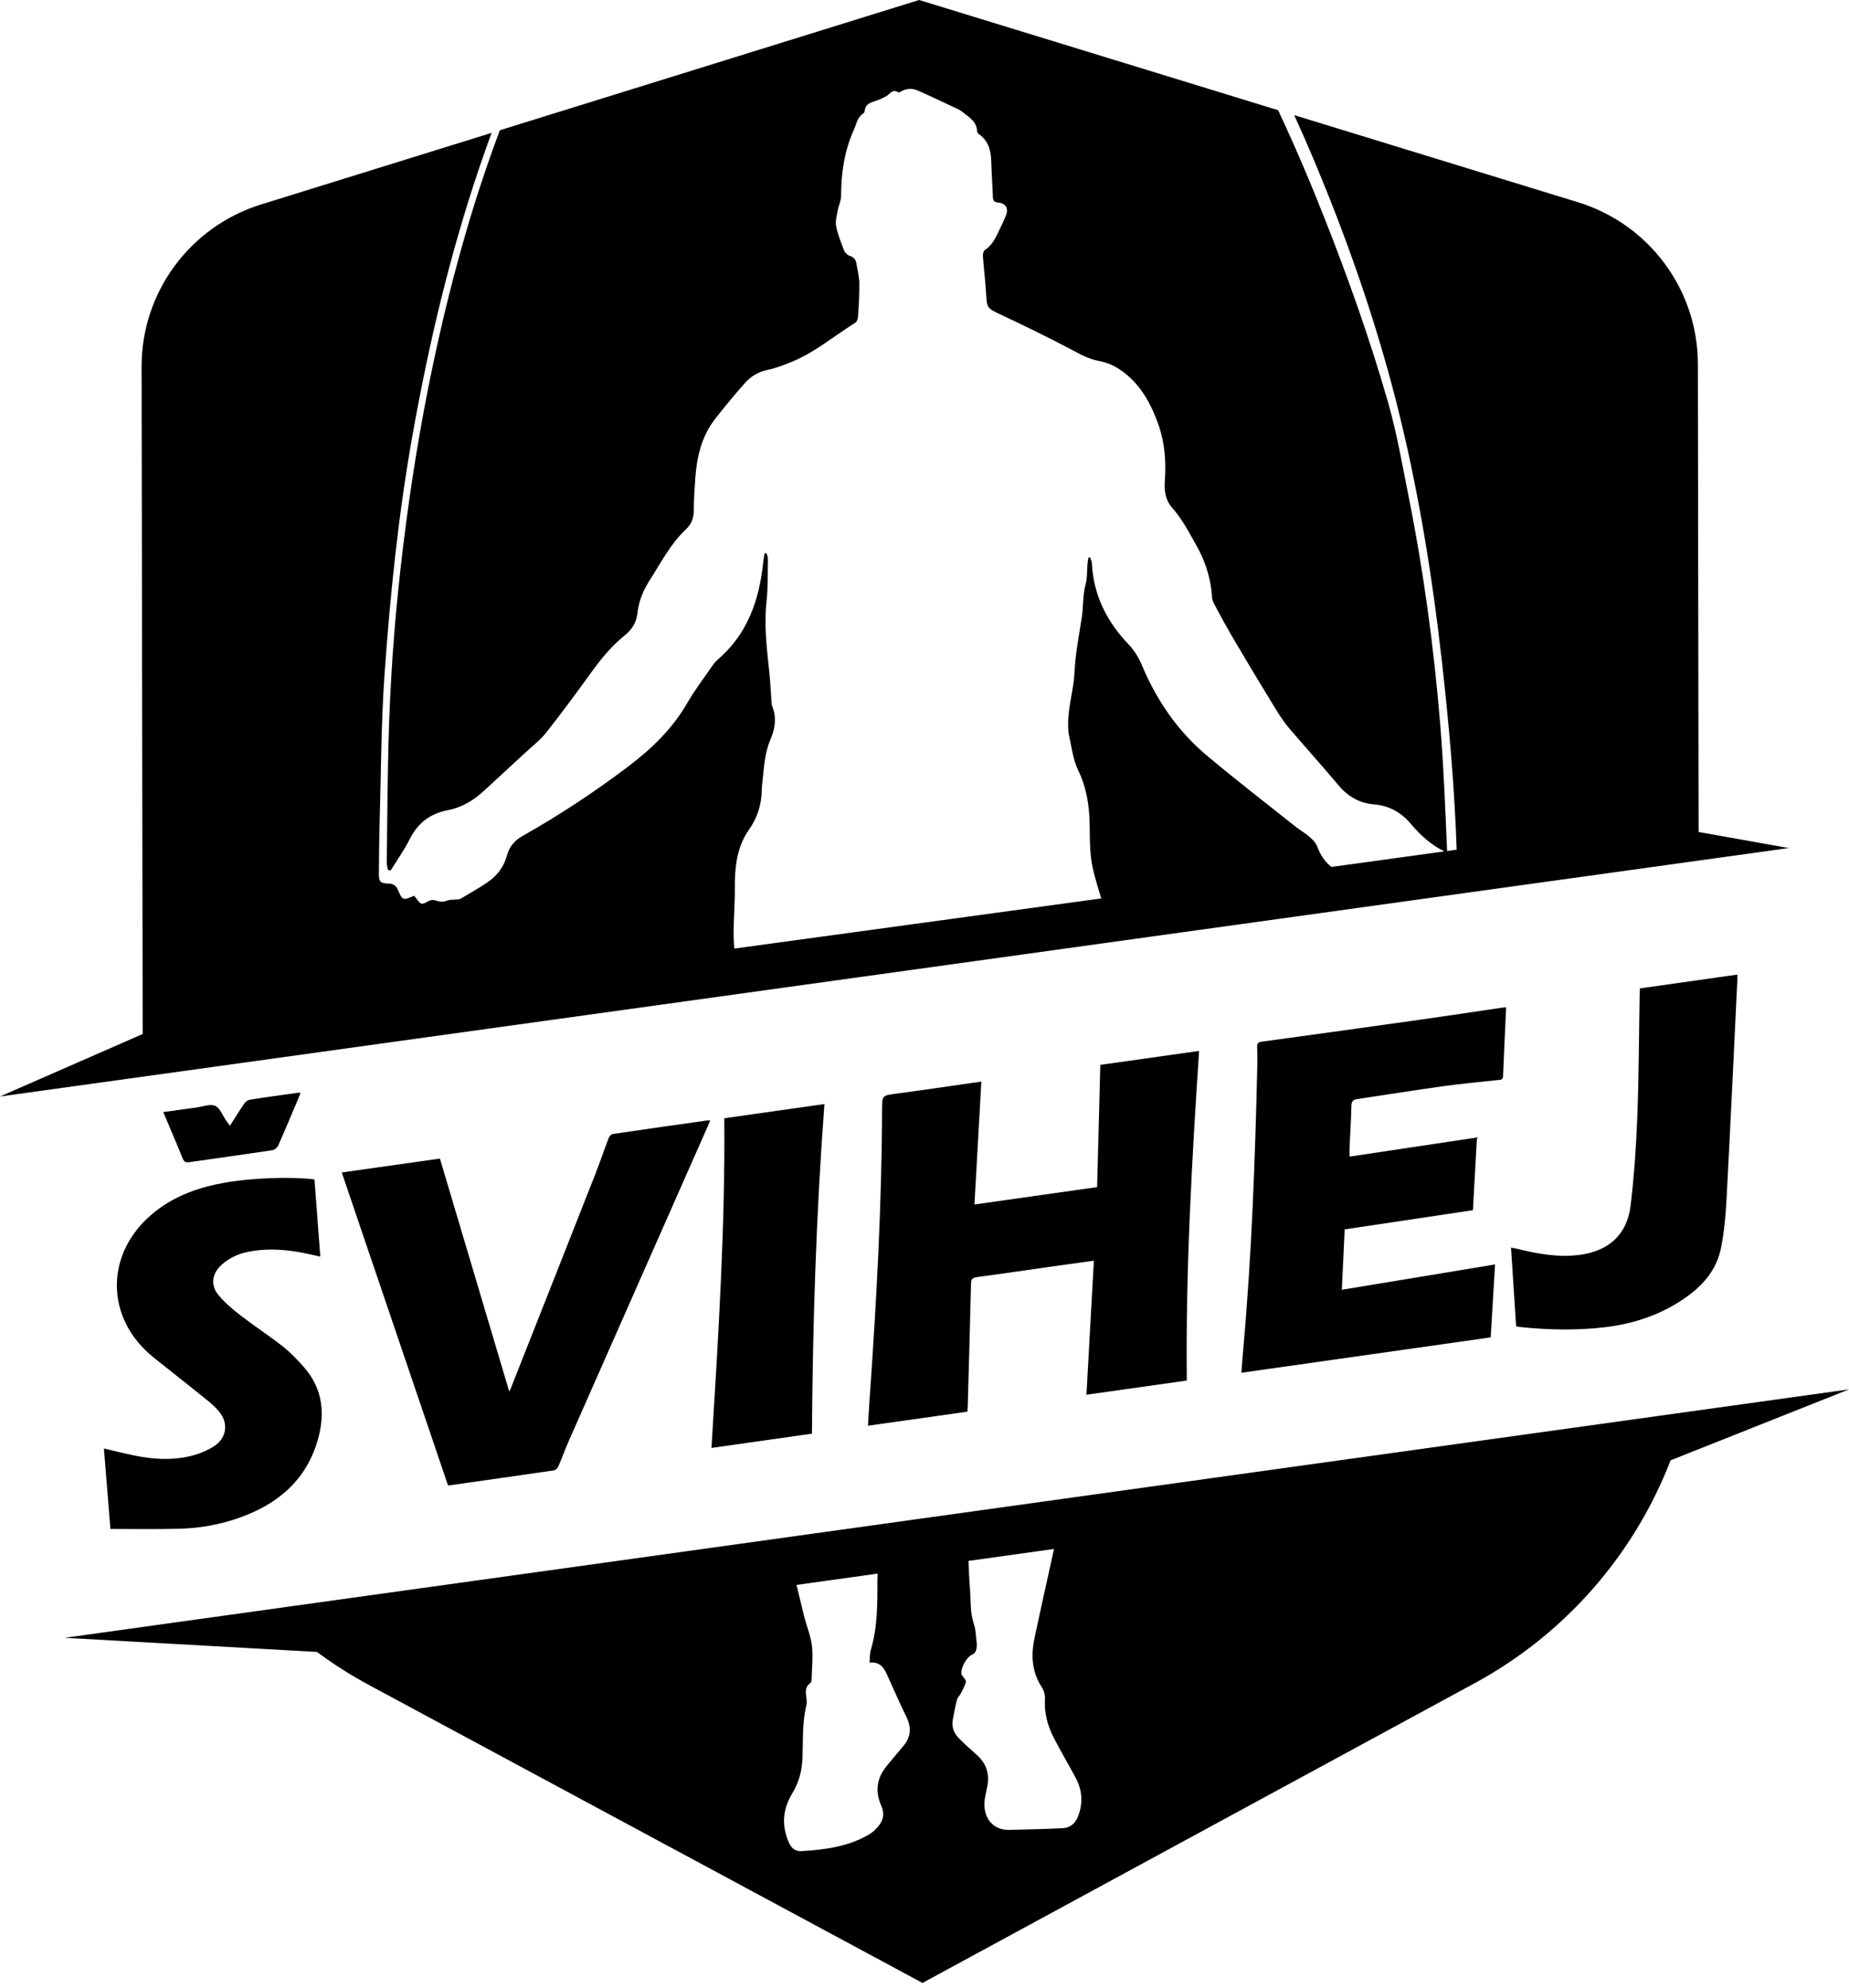 <svg width="80" height="86" viewBox="0 0 80 86" fill="none" xmlns="http://www.w3.org/2000/svg">
<g clip-path="url(#clip0_21_2048)">
<path d="M47.607 46.074C47.561 47.848 47.514 49.602 47.469 51.363C45.685 51.615 43.95 51.861 42.161 52.115C42.261 50.328 42.36 48.576 42.46 46.798C42.329 46.817 42.209 46.834 42.089 46.851C40.988 47.008 39.887 47.172 38.785 47.319C38.165 47.402 38.166 47.39 38.164 48.018C38.149 52.156 37.924 56.285 37.633 60.411C37.603 60.834 37.58 61.257 37.553 61.687C39.008 61.482 40.427 61.282 41.856 61.08C41.861 61.013 41.868 60.949 41.87 60.885C41.919 59.101 41.971 57.317 42.013 55.534C42.018 55.351 42.069 55.283 42.259 55.258C43.386 55.108 44.511 54.941 45.637 54.782C46.181 54.704 46.726 54.631 47.328 54.547C47.22 56.499 47.114 58.415 47.007 60.347C48.443 60.144 49.881 59.94 51.349 59.733C51.297 54.962 51.567 50.223 51.881 45.471C50.423 45.676 49.007 45.877 47.608 46.074H47.607Z" fill="black"/>
<path d="M58.471 47.843C58.475 47.642 58.551 47.578 58.735 47.551C59.974 47.369 61.21 47.168 62.45 46.996C63.234 46.887 64.023 46.818 64.809 46.73C64.91 46.719 65.025 46.736 65.032 46.57C65.072 45.585 65.119 44.6 65.165 43.582C65.073 43.592 65.008 43.597 64.945 43.606C63.77 43.779 62.598 43.958 61.422 44.123C59.146 44.444 56.868 44.76 54.591 45.071C54.429 45.093 54.385 45.152 54.392 45.304C54.405 45.567 54.407 45.831 54.4 46.094C54.304 50.171 54.16 54.246 53.797 58.31C53.765 58.666 53.74 59.024 53.711 59.396C57.322 58.884 60.901 58.375 64.497 57.865C64.561 56.81 64.624 55.756 64.686 54.71C62.475 55.075 60.285 55.437 58.057 55.805C58.1 54.905 58.139 54.065 58.18 53.193C60.044 52.914 61.881 52.638 63.728 52.362C63.788 51.303 63.846 50.259 63.904 49.217C62.052 49.495 60.231 49.768 58.391 50.044C58.391 49.868 58.386 49.754 58.391 49.642C58.418 49.042 58.458 48.443 58.471 47.843Z" fill="black"/>
<path d="M19.407 64.272C20.924 64.057 22.442 63.844 23.958 63.621C24.033 63.61 24.125 63.524 24.157 63.45C24.321 63.074 24.458 62.686 24.625 62.31C26.625 57.775 28.629 53.242 30.632 48.708C30.664 48.637 30.694 48.566 30.727 48.491C30.681 48.48 30.664 48.471 30.649 48.473C29.27 48.667 27.891 48.86 26.514 49.065C26.444 49.075 26.36 49.174 26.331 49.25C26.128 49.779 25.948 50.318 25.741 50.845C24.528 53.927 23.31 57.007 22.093 60.087C22.077 60.127 22.055 60.166 22.033 60.209C21.03 56.839 20.033 53.488 19.034 50.129C17.63 50.328 16.212 50.529 14.787 50.73C16.323 55.254 17.852 59.757 19.384 64.269C19.375 64.268 19.392 64.274 19.407 64.271L19.407 64.272Z" fill="black"/>
<path d="M9.282 62.56C9.02 62.734 8.715 62.866 8.412 62.954C7.663 63.172 6.893 63.161 6.132 63.035C5.582 62.944 5.042 62.797 4.496 62.674C4.587 63.806 4.68 64.951 4.777 66.155C5.788 66.153 6.791 66.172 7.794 66.144C8.654 66.119 9.5 65.968 10.315 65.684C11.969 65.107 13.211 64.096 13.731 62.364C14.087 61.178 13.975 60.065 13.111 59.108C12.836 58.804 12.549 58.502 12.227 58.25C11.638 57.789 11.008 57.378 10.415 56.921C10.072 56.656 9.734 56.369 9.457 56.04C9.093 55.607 9.17 55.105 9.591 54.722C9.896 54.444 10.259 54.272 10.659 54.181C11.377 54.02 12.1 54.043 12.821 54.156C13.162 54.209 13.497 54.294 13.858 54.369C13.774 53.249 13.69 52.139 13.607 51.032C12.626 50.904 10.908 50.961 9.726 51.171C8.625 51.367 7.595 51.722 6.702 52.43C4.533 54.15 4.5 57.012 6.647 58.736C7.398 59.339 8.159 59.93 8.907 60.537C9.13 60.717 9.356 60.907 9.525 61.134C9.887 61.621 9.787 62.224 9.283 62.559L9.282 62.56Z" fill="black"/>
<path d="M70.943 42.993C70.911 44.777 70.907 46.562 70.84 48.345C70.791 49.625 70.701 50.907 70.548 52.179C70.398 53.418 69.599 54.129 68.355 54.294C67.428 54.416 66.532 54.253 65.64 54.032C65.558 54.012 65.474 54 65.377 53.981C65.452 55.139 65.525 56.26 65.598 57.387C65.667 57.399 65.723 57.412 65.779 57.418C66.988 57.542 68.198 57.57 69.408 57.43C70.743 57.275 71.975 56.851 73.064 56.047C73.772 55.524 74.293 54.856 74.463 53.992C74.602 53.295 74.666 52.578 74.703 51.867C74.87 48.713 75.016 45.559 75.169 42.406C75.173 42.328 75.169 42.251 75.169 42.168C73.75 42.369 72.357 42.567 70.954 42.766C70.95 42.848 70.944 42.92 70.943 42.993Z" fill="black"/>
<path d="M35.13 62.032C35.164 57.26 35.312 52.515 35.671 47.769C34.204 47.977 32.779 48.179 31.338 48.384C31.378 53.149 31.077 57.888 30.783 62.648C32.242 62.441 33.675 62.238 35.129 62.032H35.13Z" fill="black"/>
<path d="M8.192 50.285C9.39 50.11 10.591 49.947 11.788 49.766C11.883 49.752 12.001 49.648 12.042 49.556C12.335 48.896 12.612 48.228 12.893 47.562C12.93 47.474 12.963 47.386 13.003 47.288C12.956 47.283 12.932 47.275 12.909 47.278C12.207 47.377 11.505 47.471 10.806 47.582C10.717 47.596 10.618 47.676 10.565 47.753C10.355 48.06 10.16 48.378 9.948 48.711C9.881 48.617 9.832 48.552 9.785 48.485C9.629 48.263 9.519 47.936 9.307 47.846C9.085 47.752 8.767 47.884 8.491 47.921C8.02 47.984 7.55 48.05 7.063 48.116C7.35 48.798 7.634 49.454 7.9 50.117C7.962 50.27 8.035 50.308 8.192 50.285H8.192Z" fill="black"/>
<path d="M80 60.115L2.802 70.864L13.713 71.475C14.425 72.003 15.179 72.483 15.973 72.911L39.913 85.797L63.801 72.83C67.751 70.686 70.716 67.235 72.281 63.185L80.001 60.115H80ZM39.091 75.538C38.847 75.829 38.6 76.12 38.359 76.416C37.933 76.939 37.855 77.508 38.126 78.123C38.254 78.411 38.242 78.689 38.065 78.935C37.943 79.104 37.784 79.265 37.606 79.37C36.703 79.903 35.694 80.032 34.673 80.094C34.406 80.11 34.237 79.964 34.128 79.715C33.807 78.98 33.866 78.273 34.277 77.598C34.566 77.123 34.701 76.613 34.721 76.063C34.75 75.304 34.705 74.539 34.888 73.791C34.913 73.686 34.905 73.568 34.889 73.459C34.855 73.217 34.821 72.984 35.066 72.816C35.102 72.791 35.115 72.715 35.116 72.662C35.128 72.18 35.183 71.693 35.13 71.219C35.084 70.799 34.911 70.394 34.804 69.981C34.761 69.818 34.627 69.257 34.464 68.576L37.973 68.086C37.967 68.243 37.964 68.344 37.964 68.362C37.962 69.377 37.975 70.392 37.678 71.381C37.629 71.542 37.641 71.722 37.62 71.936C38.037 71.892 38.227 72.12 38.362 72.424C38.394 72.496 38.427 72.569 38.46 72.641C38.71 73.187 38.947 73.741 39.214 74.278C39.441 74.735 39.418 75.146 39.09 75.538H39.091ZM46.636 78.608C46.519 78.902 46.295 79.085 45.99 79.101C45.221 79.142 44.45 79.15 43.679 79.175C42.906 79.2 42.484 78.572 42.615 77.801C42.645 77.63 42.685 77.46 42.718 77.288C42.821 76.744 42.673 76.288 42.25 75.919C42.004 75.705 41.768 75.481 41.532 75.257C41.295 75.031 41.162 74.759 41.222 74.424C41.275 74.127 41.331 73.831 41.406 73.54C41.431 73.443 41.525 73.365 41.572 73.271C41.656 73.106 41.747 72.94 41.793 72.763C41.809 72.7 41.702 72.605 41.651 72.524C41.635 72.498 41.608 72.475 41.602 72.447C41.548 72.191 41.817 71.683 42.08 71.581C42.269 71.507 42.28 71.198 42.252 71.017C42.205 70.706 42.232 70.567 42.136 70.268C41.961 69.727 42.026 69.42 41.95 68.506C41.942 68.413 41.924 68.032 41.901 67.537L45.603 67.02C45.278 68.507 44.904 70.173 44.754 70.91C44.6 71.659 44.653 72.354 45.08 73.01C45.169 73.146 45.222 73.34 45.212 73.503C45.175 74.101 45.319 74.656 45.587 75.177C45.891 75.77 46.232 76.343 46.545 76.93C46.833 77.472 46.863 78.034 46.636 78.608H46.636Z" fill="black"/>
<path d="M77.396 36.693L73.493 35.998L73.461 15.746C73.456 12.532 71.352 9.695 68.271 8.749L55.996 4.981C56.284 5.61 56.563 6.244 56.831 6.883C58.272 10.309 59.502 13.812 60.417 17.411C61.357 21.111 61.965 24.877 62.392 28.672C62.695 31.363 62.932 34.058 63.025 36.764L62.611 36.821C62.531 34.957 62.458 33.092 62.304 31.233C62.031 27.954 61.59 24.691 60.942 21.462C60.671 20.11 60.439 18.744 60.06 17.422C59.288 14.724 58.348 12.078 57.318 9.466C56.691 7.877 56.024 6.309 55.3 4.768L39.767 0L21.627 5.636C21.078 7.099 20.585 8.585 20.148 10.094C18.685 15.145 17.771 20.298 17.231 25.521C16.973 28.023 16.832 30.533 16.788 33.048C16.762 34.475 16.749 35.903 16.735 37.33C16.733 37.432 16.767 37.535 16.785 37.638C16.825 37.646 16.864 37.653 16.904 37.661C17.181 37.211 17.491 36.778 17.727 36.308C18.079 35.606 18.619 35.197 19.384 35.052C19.987 34.938 20.492 34.63 20.938 34.217C21.533 33.667 22.131 33.121 22.725 32.57C23.033 32.284 23.375 32.022 23.633 31.695C24.306 30.843 24.952 29.967 25.587 29.086C26.012 28.496 26.471 27.94 27.037 27.485C27.358 27.228 27.539 26.913 27.582 26.52C27.638 26.003 27.83 25.543 28.108 25.109C28.596 24.349 29.008 23.532 29.675 22.905C29.94 22.656 30.02 22.383 30.02 22.04C30.02 21.597 30.049 21.152 30.081 20.709C30.149 19.761 30.358 18.856 30.967 18.091C31.381 17.57 31.8 17.052 32.245 16.557C32.494 16.281 32.807 16.091 33.196 16.008C33.581 15.926 33.958 15.782 34.322 15.628C35.303 15.212 36.115 14.518 37.01 13.961C37.079 13.918 37.122 13.79 37.127 13.698C37.155 13.215 37.187 12.731 37.179 12.248C37.173 11.96 37.101 11.671 37.051 11.385C37.023 11.226 36.937 11.126 36.767 11.071C36.668 11.04 36.559 10.935 36.521 10.837C36.386 10.491 36.248 10.14 36.175 9.778C36.134 9.568 36.205 9.332 36.245 9.111C36.284 8.895 36.392 8.684 36.392 8.471C36.392 7.475 36.537 6.515 36.95 5.599C37.063 5.349 37.096 5.059 37.364 4.9C37.396 4.881 37.411 4.818 37.416 4.774C37.448 4.512 37.643 4.443 37.856 4.376C38.022 4.322 38.184 4.251 38.338 4.169C38.504 4.08 38.608 3.828 38.863 3.995C38.887 4.011 38.952 3.976 38.992 3.954C39.232 3.817 39.485 3.815 39.727 3.923C40.313 4.185 40.892 4.462 41.473 4.734C41.523 4.758 41.572 4.788 41.615 4.823C41.903 5.061 42.268 5.242 42.278 5.695C42.278 5.733 42.321 5.78 42.358 5.806C42.771 6.098 42.875 6.522 42.888 6.994C42.902 7.501 42.941 8.008 42.958 8.514C42.963 8.676 43.003 8.749 43.185 8.763C43.512 8.787 43.647 9.012 43.527 9.316C43.424 9.573 43.3 9.822 43.18 10.072C43.042 10.36 42.895 10.636 42.61 10.819C42.549 10.857 42.52 10.995 42.527 11.083C42.569 11.66 42.642 12.235 42.672 12.812C42.698 13.304 42.754 13.356 43.201 13.566C44.27 14.069 45.336 14.584 46.379 15.138C46.755 15.338 47.116 15.54 47.536 15.615C47.988 15.695 48.376 15.904 48.724 16.191C49.422 16.766 49.824 17.536 50.119 18.367C50.399 19.157 50.457 19.979 50.398 20.809C50.367 21.237 50.424 21.64 50.715 21.969C51.158 22.468 51.456 23.054 51.778 23.628C52.112 24.223 52.327 24.857 52.415 25.533C52.439 25.713 52.422 25.916 52.501 26.068C52.803 26.652 53.124 27.226 53.458 27.792C54.021 28.748 54.594 29.698 55.173 30.644C55.354 30.94 55.545 31.235 55.769 31.499C56.472 32.328 57.207 33.131 57.903 33.967C58.314 34.46 58.813 34.751 59.447 34.804C60.093 34.859 60.608 35.137 61.027 35.63C61.438 36.115 61.896 36.548 62.492 36.838L59.26 37.284L57.604 37.51C57.316 37.282 57.125 36.987 56.994 36.63C56.935 36.469 56.792 36.326 56.658 36.208C56.48 36.051 56.267 35.936 56.081 35.788C54.789 34.76 53.48 33.751 52.216 32.69C50.96 31.638 50.051 30.313 49.417 28.808C49.273 28.465 49.094 28.159 48.838 27.891C47.894 26.906 47.31 25.756 47.243 24.374C47.239 24.286 47.19 24.201 47.161 24.113C47.139 24.117 47.116 24.121 47.094 24.125C47.003 24.516 47.073 24.911 46.967 25.299C46.84 25.763 46.881 26.213 46.809 26.685C46.62 27.926 46.547 28.129 46.48 29.226C46.445 29.813 46.239 30.511 46.215 31.198C46.212 31.299 46.218 31.662 46.239 31.753C46.361 32.285 46.418 32.853 46.651 33.334C47.025 34.105 47.136 34.898 47.147 35.73C47.154 36.267 47.147 36.812 47.237 37.337C47.326 37.851 47.494 38.351 47.647 38.873L31.77 41.043C31.754 40.8 31.737 40.573 31.739 40.348C31.745 39.85 31.776 39.354 31.791 38.856C31.799 38.595 31.789 38.333 31.796 38.071C31.816 37.297 31.954 36.539 32.404 35.901C32.779 35.37 32.948 34.806 32.959 34.174C32.961 34.063 32.973 33.952 32.986 33.842C33.057 33.214 33.081 32.583 33.34 31.983C33.533 31.536 33.609 31.054 33.415 30.57C33.384 30.491 33.383 30.399 33.377 30.313C33.346 29.902 33.329 29.49 33.285 29.081C33.177 28.064 33.052 27.052 33.165 26.022C33.232 25.409 33.213 24.787 33.226 24.169C33.227 24.091 33.185 24.011 33.162 23.931C33.136 23.934 33.109 23.937 33.083 23.939C33.063 24.067 33.037 24.194 33.024 24.323C32.851 25.964 32.343 27.447 31.033 28.557C30.943 28.632 30.872 28.733 30.805 28.83C30.441 29.36 30.048 29.874 29.728 30.429C29.083 31.547 28.179 32.41 27.163 33.178C25.71 34.276 24.193 35.277 22.606 36.172C22.264 36.365 22.035 36.635 21.931 37.022C21.8 37.508 21.508 37.893 21.095 38.174C20.721 38.427 20.327 38.652 19.937 38.881C19.875 38.917 19.788 38.913 19.712 38.922C19.588 38.937 19.453 38.922 19.342 38.967C19.165 39.038 19.012 39.023 18.838 38.958C18.753 38.926 18.622 38.941 18.541 38.987C18.251 39.152 18.207 39.151 18.019 38.883C17.988 38.839 17.953 38.797 17.921 38.756C17.425 38.969 17.419 38.968 17.201 38.473C17.125 38.298 16.986 38.233 16.803 38.23C16.461 38.223 16.39 38.15 16.393 37.801C16.4 37.079 16.404 36.358 16.424 35.636C16.487 33.472 16.487 31.303 16.64 29.146C16.883 25.698 17.239 22.26 17.844 18.85C18.54 14.933 19.447 11.073 20.722 7.301C20.898 6.781 21.081 6.264 21.269 5.749L11.293 8.848C8.216 9.804 6.122 12.647 6.126 15.861L6.173 44.739L0 47.443L77.396 36.693Z" fill="black"/>
</g>
<defs>
<clipPath id="clip0_21_2048">
<rect width="80" height="85.797" fill="white"/>
</clipPath>
</defs>
</svg>
